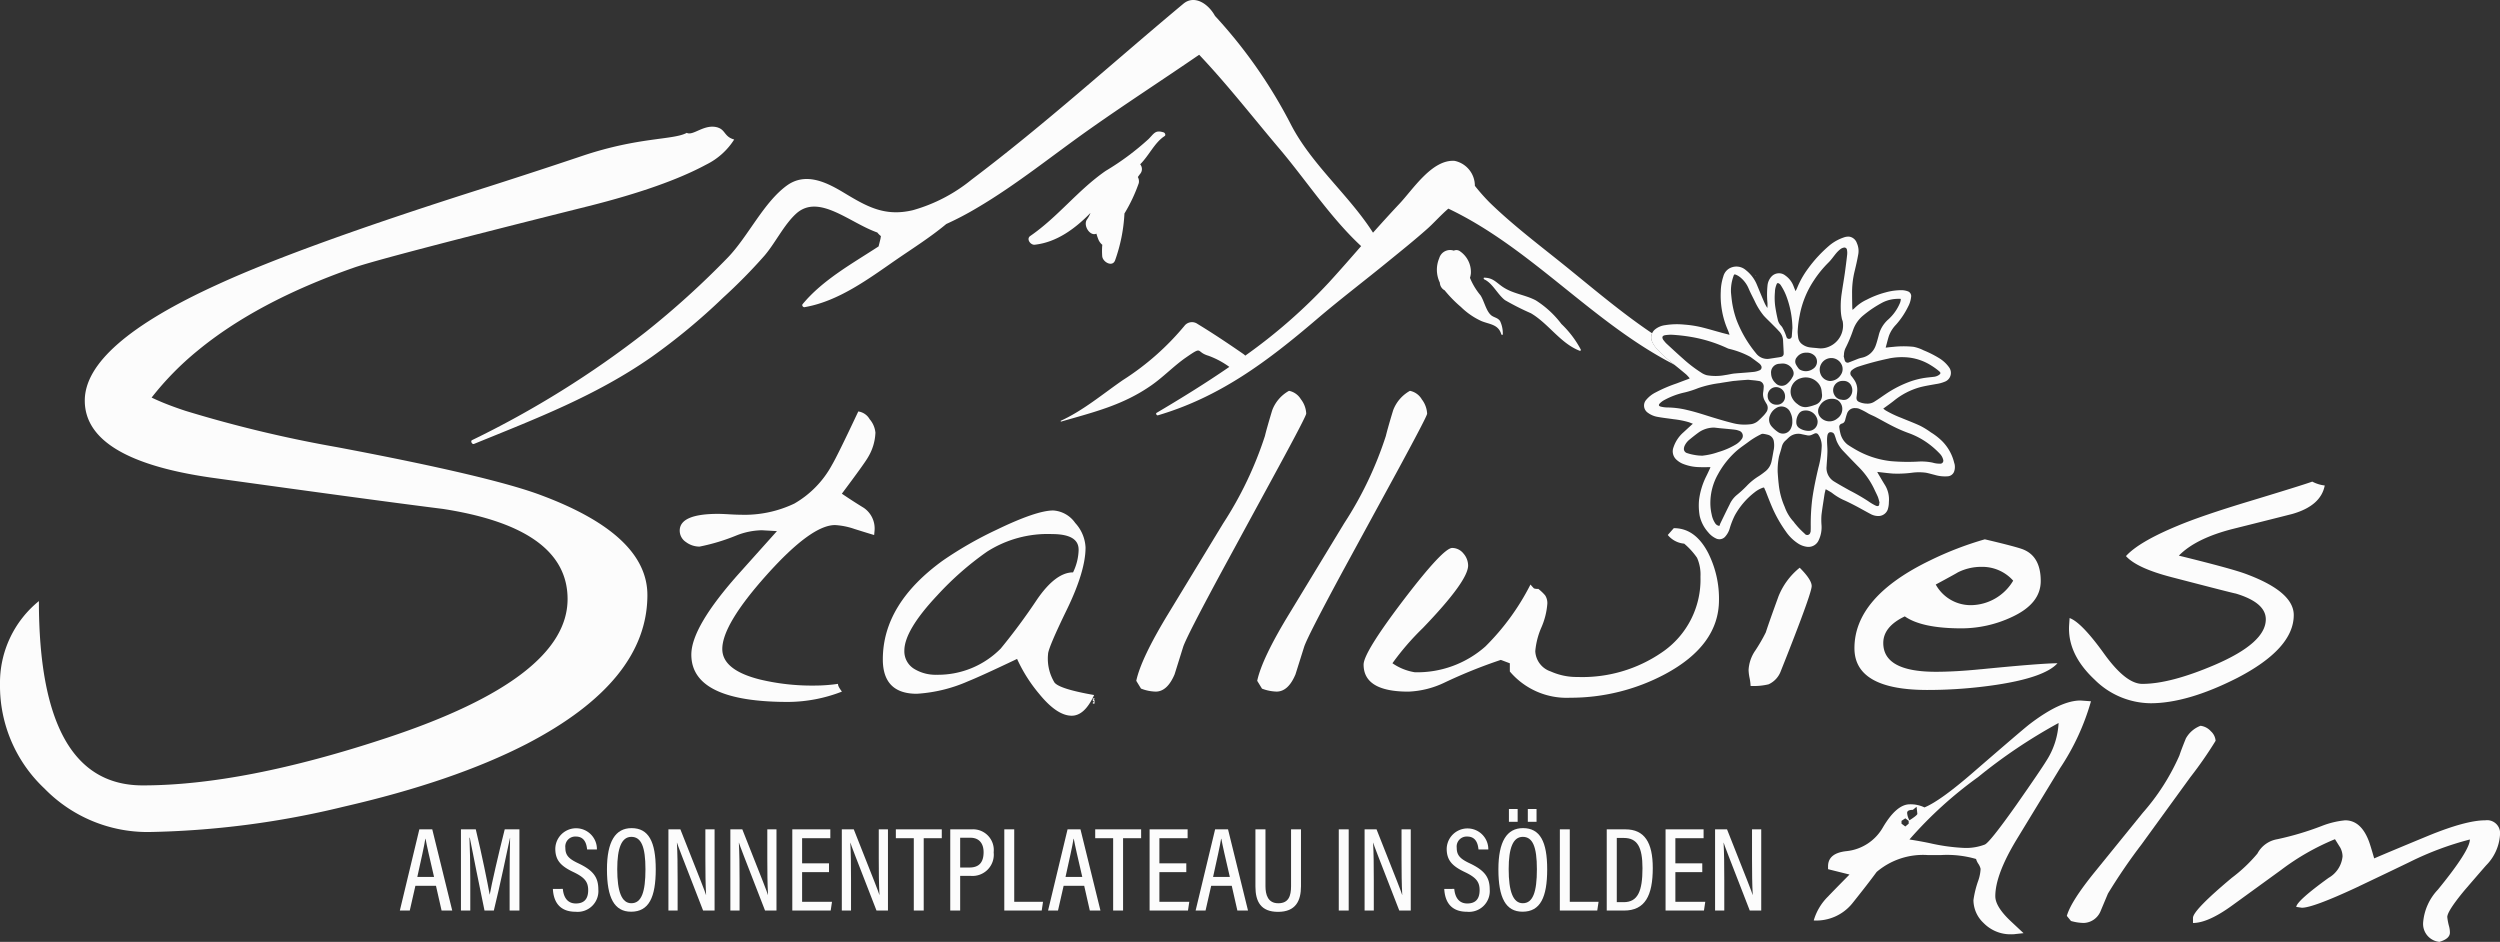 <svg xmlns="http://www.w3.org/2000/svg" xmlns:xlink="http://www.w3.org/1999/xlink" width="330" height="124.327" viewBox="0 0 330 124.327">
  <rect x="0" y="0" width="330" height="124.327" fill="#333333" stroke="none"/>
  <defs>
    <clipPath id="clip-path">
      <rect id="Rechteck_48" data-name="Rechteck 48" width="330" height="124.327" fill="#fcfcfc"/>
    </clipPath>
  </defs>
  <g id="Gruppe_59" data-name="Gruppe 59" clip-path="url(#clip-path)">
    <path id="Pfad_57" data-name="Pfad 57" d="M209.992,48.138c-10.782-5.506-18.865-15.377-29.842-20.6-1.045.9-2.03,2.018-2.844,2.723-1.629,1.446-3.318,2.8-5,4.169-3.173,2.6-6.455,5.081-9.566,7.743C156.265,47.7,150.017,52.4,141.812,54.823c-.158.049-.328-.243-.17-.328,3.185-1.884,6.442-3.89,9.6-6.066a11.269,11.269,0,0,0-2.759-1.471c-1.726-.5-.644-1.374-3,.255-1.568,1.094-2.929,2.528-4.51,3.634-3.768,2.638-7.573,3.537-11.924,4.8-.049.012-.109-.085-.049-.109,2.954-1.349,5.506-3.513,8.181-5.361a34.86,34.86,0,0,0,8.2-7.245,1.263,1.263,0,0,1,1.665-.17c2.079,1.264,4.072,2.6,6.078,3.987a1.67,1.67,0,0,1,.219.194A71.384,71.384,0,0,0,164.372,37.3c1.446-1.58,2.857-3.2,4.267-4.814-4.011-3.707-7.318-8.764-10.758-12.824-3.476-4.1-6.892-8.5-10.624-12.435-4.777,3.282-9.627,6.418-14.368,9.761-4.959,3.489-9.736,7.39-14.975,10.466a40.924,40.924,0,0,1-4.036,2.115c-2.115,1.763-4.534,3.282-6.649,4.741-3.647,2.528-7.6,5.47-12.058,6.236-.194.036-.4-.231-.255-.4,2.65-3.2,6.527-5.336,10.028-7.621.085-.34.17-.681.255-1.033.012-.109.036-.219.049-.328a2.914,2.914,0,0,1-.474-.474c-3.671-1.288-7.731-5.178-10.709-2.492-1.617,1.471-2.747,3.865-4.181,5.543a71.15,71.15,0,0,1-5.458,5.543,82.142,82.142,0,0,1-9.457,7.84c-7.354,5.13-15.206,8.12-23.436,11.475-.243.1-.5-.377-.255-.5A127.966,127.966,0,0,0,74.228,43.8a113.587,113.587,0,0,0,10.83-9.822c2.674-2.784,4.692-7.232,7.767-9.481,2.443-1.775,5.13-.5,7.427.875,3.087,1.86,5.458,3.27,9.226,2.37a21.4,21.4,0,0,0,7.731-4.023C126.885,16.424,135.868,8.256,145.167.5c1.447-1.216,3.282-.036,4.181,1.6a64.846,64.846,0,0,1,10.077,14.441c2.747,5.251,7.634,9.238,10.782,14.173,1.143-1.276,2.285-2.54,3.452-3.78,1.823-1.921,4.327-5.908,7.318-5.7a3.356,3.356,0,0,1,2.674,3.294,26.366,26.366,0,0,0,1.957,2.212c3.136,3.051,6.734,5.75,10.138,8.5,3.659,2.966,7.318,6.066,11.219,8.7a.3.3,0,0,0,.085.049,1.32,1.32,0,0,0,0,1.094,3.534,3.534,0,0,0,.6.924,15.1,15.1,0,0,0,1.945,1.8l.4.328" transform="translate(11.031 0)" fill="#fcfcfc"/>
    <path id="Pfad_58" data-name="Pfad 58" d="M119.873,25.021a3.834,3.834,0,0,1-.5.917c-.476.83.469,2.211,1.278,1.827a7.72,7.72,0,0,0,.282.82,1.837,1.837,0,0,0,.5.656c0,.038-.012.075-.016.114a9.141,9.141,0,0,0,0,1.366c.039.772,1.343,1.522,1.7.564a21.517,21.517,0,0,0,1.236-6.191c.007-.012.017-.016.023-.029a21.088,21.088,0,0,0,1.868-3.972,1.161,1.161,0,0,0-.124-.8c.12-.173.244-.344.378-.515a.975.975,0,0,0-.072-1.168c1.184-1.169,1.908-2.877,3.227-3.724.193-.124.051-.433-.128-.489-1.1-.349-1.248.129-1.991.879a34.875,34.875,0,0,1-5.655,4.2c-3.664,2.53-6.3,6.079-9.959,8.594-.565.389.035,1.217.585,1.156,2.9-.316,5.345-2.126,7.366-4.2" transform="translate(24.075 3.078)" fill="#fcfcfc"/>
    <path id="Pfad_59" data-name="Pfad 59" d="M171.353,36.233A12.806,12.806,0,0,0,168,33.15c-1.479-.779-3.089-.858-4.489-1.863-.825-.592-1.218-1.109-2.307-1.134-.151,0-.083.19,0,.231,1.115.518,1.753,2,2.733,2.739a33.843,33.843,0,0,0,3.412,1.725c2.322,1.36,3.914,3.989,6.446,4.956.106.04.176-.081.137-.171a13.206,13.206,0,0,0-2.588-3.4" transform="translate(34.728 6.499)" fill="#fcfcfc"/>
    <path id="Pfad_60" data-name="Pfad 60" d="M163.164,35.727c-.633-.558-.878-1.826-1.361-2.585a8.778,8.778,0,0,1-1.4-2.319,3.054,3.054,0,0,0,.12-.583,3.318,3.318,0,0,0-1.423-2.915.8.8,0,0,0-.831-.091,1.488,1.488,0,0,0-1.922.993,3.9,3.9,0,0,0,.081,3.23,1.2,1.2,0,0,0,.564.975c.018.01.036.016.056.024a16.408,16.408,0,0,0,2.159,2.207,9.464,9.464,0,0,0,2.689,1.857c1.071.449,2.244.419,2.638,1.741.034.117.224.126.205-.018a3.835,3.835,0,0,0-.367-1.726c-.328-.461-.818-.442-1.212-.789" transform="translate(33.633 5.853)" fill="#fcfcfc"/>
    <path id="Pfad_61" data-name="Pfad 61" d="M45.474,97.511l-.743,3.267h-1.31l2.573-10.717H47.7l2.635,10.717H48.93l-.741-3.267Zm2.461-1.168c-.583-2.509-.963-4.151-1.121-5.035h-.03c-.142.931-.569,2.809-1.058,5.035Z" transform="translate(9.359 19.412)" fill="#fcfcfc"/>
    <path id="Pfad_62" data-name="Pfad 62" d="M56.481,96.328c0-1.973.032-3.993.063-5.13h-.016c-.4,1.878-1.293,6.171-2.131,9.581H53.166c-.615-3-1.563-7.608-1.941-9.612h-.047c.062,1.246.111,3.582.111,5.43v4.183H50.057V90.062h1.957c.8,3.3,1.579,7.166,1.831,8.6h.017c.205-1.216,1.168-5.43,1.973-8.6h1.94v10.717H56.481Z" transform="translate(10.789 19.412)" fill="#fcfcfc"/>
    <path id="Pfad_63" data-name="Pfad 63" d="M61.352,97.947c.095,1.073.583,1.925,1.721,1.925,1.089,0,1.625-.6,1.625-1.752,0-1.089-.457-1.673-1.894-2.368-1.7-.8-2.446-1.563-2.446-3.109a2.746,2.746,0,0,1,5.492.095H64.558c-.064-.537-.222-1.7-1.484-1.7a1.317,1.317,0,0,0-1.389,1.483c0,.978.427,1.453,1.753,2.068,1.878.9,2.6,1.783,2.6,3.425a2.739,2.739,0,0,1-3,2.951c-2.21,0-2.921-1.436-3-3.015Z" transform="translate(12.942 19.387)" fill="#fcfcfc"/>
    <path id="Pfad_64" data-name="Pfad 64" d="M72.352,95.362c0,3.694-.9,5.6-3.252,5.6-2.226,0-3.188-1.846-3.188-5.588,0-3.694,1.121-5.446,3.252-5.446,2.24,0,3.188,1.784,3.188,5.43m-5.083-.016c0,2.953.583,4.5,1.862,4.5,1.342,0,1.862-1.484,1.862-4.483s-.566-4.278-1.862-4.278c-1.279,0-1.862,1.451-1.862,4.262" transform="translate(14.207 19.384)" fill="#fcfcfc"/>
    <path id="Pfad_65" data-name="Pfad 65" d="M72.586,100.779V90.062h1.579c2.825,7.134,3.236,8.16,3.378,8.65h.016c-.08-1.421-.095-3.03-.095-4.767V90.062H78.68v10.717H77.164c-2.92-7.514-3.315-8.525-3.44-8.95h-.017c.079,1.326.095,3.047.095,4.973v3.977Z" transform="translate(15.645 19.412)" fill="#fcfcfc"/>
    <path id="Pfad_66" data-name="Pfad 66" d="M79.312,100.779V90.062h1.579c2.825,7.134,3.235,8.16,3.377,8.65h.016c-.079-1.421-.094-3.03-.094-4.767V90.062H85.4v10.717H83.89c-2.921-7.514-3.315-8.525-3.441-8.95h-.016c.078,1.326.095,3.047.095,4.973v3.977Z" transform="translate(17.095 19.412)" fill="#fcfcfc"/>
    <path id="Pfad_67" data-name="Pfad 67" d="M90.884,95.712H87.333v3.915h3.946l-.173,1.152H86.039V90.062h5.019v1.167H87.333v3.315h3.552Z" transform="translate(18.545 19.412)" fill="#fcfcfc"/>
    <path id="Pfad_68" data-name="Pfad 68" d="M91.415,100.779V90.062h1.579c2.825,7.134,3.235,8.16,3.377,8.65h.016c-.079-1.421-.094-3.03-.094-4.767V90.062h1.214v10.717H95.993c-2.921-7.514-3.315-8.525-3.441-8.95h-.016c.078,1.326.095,3.047.095,4.973v3.977Z" transform="translate(19.704 19.412)" fill="#fcfcfc"/>
    <path id="Pfad_69" data-name="Pfad 69" d="M99.652,91.229H97.284V90.061h6.061v1.168h-2.384v9.549H99.652Z" transform="translate(20.969 19.412)" fill="#fcfcfc"/>
    <path id="Pfad_70" data-name="Pfad 70" d="M103.192,90.061h2.842a2.736,2.736,0,0,1,2.888,3.032,2.808,2.808,0,0,1-3.046,3.109H104.5v4.578h-1.31ZM104.5,95.1h1.231c1.23,0,1.862-.647,1.862-2.02,0-1.168-.6-1.91-1.736-1.91H104.5Z" transform="translate(22.242 19.412)" fill="#fcfcfc"/>
    <path id="Pfad_71" data-name="Pfad 71" d="M109.061,90.061h1.31v9.565h3.8L114,100.779h-4.94Z" transform="translate(23.507 19.412)" fill="#fcfcfc"/>
    <path id="Pfad_72" data-name="Pfad 72" d="M115.867,97.511l-.743,3.267h-1.31l2.572-10.717h1.705l2.637,10.717h-1.405l-.741-3.267Zm2.461-1.168c-.583-2.509-.963-4.151-1.121-5.035h-.032c-.142.931-.569,2.809-1.058,5.035Z" transform="translate(24.532 19.412)" fill="#fcfcfc"/>
    <path id="Pfad_73" data-name="Pfad 73" d="M121.3,91.229h-2.367V90.061h6.061v1.168h-2.384v9.549H121.3Z" transform="translate(25.635 19.412)" fill="#fcfcfc"/>
    <path id="Pfad_74" data-name="Pfad 74" d="M129.684,95.712h-3.552v3.915h3.946l-.173,1.152h-5.066V90.062h5.019v1.167h-3.726v3.315h3.552Z" transform="translate(26.908 19.412)" fill="#fcfcfc"/>
    <path id="Pfad_75" data-name="Pfad 75" d="M131.891,97.511l-.743,3.267h-1.31l2.572-10.717h1.705l2.637,10.717h-1.405l-.741-3.267Zm2.461-1.168c-.583-2.509-.963-4.151-1.121-5.035H133.2c-.142.931-.569,2.809-1.058,5.035Z" transform="translate(27.985 19.412)" fill="#fcfcfc"/>
    <path id="Pfad_76" data-name="Pfad 76" d="M137.657,90.061v7.5c0,1.121.316,2.257,1.69,2.257,1.357,0,1.687-.947,1.687-2.257v-7.5h1.31v7.513c0,1.941-.71,3.378-3.03,3.378-2.257,0-2.983-1.342-2.983-3.331V90.061Z" transform="translate(29.385 19.412)" fill="#fcfcfc"/>
    <rect id="Rechteck_47" data-name="Rechteck 47" width="1.309" height="10.717" transform="translate(176.718 109.474)" fill="#fcfcfc"/>
    <path id="Pfad_77" data-name="Pfad 77" d="M148.186,100.779V90.062h1.578c2.825,7.134,3.236,8.16,3.378,8.65h.016c-.079-1.421-.095-3.03-.095-4.767V90.062h1.216v10.717h-1.515c-2.921-7.514-3.316-8.525-3.441-8.95h-.016c.078,1.326.094,3.047.094,4.973v3.977Z" transform="translate(31.94 19.412)" fill="#fcfcfc"/>
    <path id="Pfad_78" data-name="Pfad 78" d="M158.157,97.947c.095,1.073.583,1.925,1.72,1.925,1.09,0,1.626-.6,1.626-1.752,0-1.089-.458-1.673-1.9-2.368-1.7-.8-2.446-1.563-2.446-3.109a2.747,2.747,0,0,1,5.493.095h-1.295c-.063-.537-.221-1.7-1.484-1.7a1.318,1.318,0,0,0-1.389,1.483c0,.978.427,1.453,1.753,2.068,1.879.9,2.6,1.783,2.6,3.425a2.739,2.739,0,0,1-3,2.951c-2.211,0-2.921-1.436-3-3.015Z" transform="translate(33.807 19.387)" fill="#fcfcfc"/>
    <path id="Pfad_79" data-name="Pfad 79" d="M169.157,95.809c0,3.694-.9,5.6-3.252,5.6-2.226,0-3.188-1.848-3.188-5.588,0-3.694,1.121-5.446,3.252-5.446,2.24,0,3.188,1.783,3.188,5.429m-5.083-.015c0,2.951.583,4.5,1.862,4.5,1.343,0,1.862-1.484,1.862-4.484s-.566-4.276-1.862-4.276c-1.279,0-1.862,1.451-1.862,4.262m.032-7.94h1.152v1.688h-1.152Zm2.494,0h1.152v1.688H166.6Z" transform="translate(35.072 18.936)" fill="#fcfcfc"/>
    <path id="Pfad_80" data-name="Pfad 80" d="M169.391,90.061H170.7v9.565h3.8l-.174,1.152h-4.94Z" transform="translate(36.511 19.412)" fill="#fcfcfc"/>
    <path id="Pfad_81" data-name="Pfad 81" d="M174.481,90.062h2.463c2.525,0,3.614,1.737,3.614,5.1,0,3.63-1.01,5.619-3.788,5.619h-2.289Zm1.326,9.612h.915c1.878,0,2.477-1.484,2.477-4.483,0-2.779-.678-3.993-2.461-3.993h-.931Z" transform="translate(37.608 19.412)" fill="#fcfcfc"/>
    <path id="Pfad_82" data-name="Pfad 82" d="M185.716,95.712h-3.552v3.915h3.946l-.173,1.152H180.87V90.062h5.019v1.167h-3.726v3.315h3.552Z" transform="translate(38.985 19.412)" fill="#fcfcfc"/>
    <path id="Pfad_83" data-name="Pfad 83" d="M186.246,100.779V90.062h1.578c2.825,7.134,3.236,8.16,3.378,8.65h.016c-.079-1.421-.095-3.03-.095-4.767V90.062h1.216v10.717h-1.515c-2.921-7.514-3.316-8.525-3.441-8.95h-.016c.078,1.326.094,3.047.094,4.973v3.977Z" transform="translate(40.144 19.412)" fill="#fcfcfc"/>
    <path id="Pfad_84" data-name="Pfad 84" d="M190.751,29.991l-.16-.16c.112.152.006.049.16.16" transform="translate(41.08 6.43)" fill="#fcfcfc" fill-rule="evenodd"/>
    <path id="Pfad_85" data-name="Pfad 85" d="M94.77,13.876c1,.32.842,1.219,2.144,1.574A9.159,9.159,0,0,1,93.2,18.771q-5.437,2.937-15.51,5.472Q49.9,31.2,46.611,32.4q-12.69,4.451-20.569,10.956a39,39,0,0,0-6.028,6.156q.775.377,1.727.76,1.22.49,2.733.991a168.289,168.289,0,0,0,20.031,4.8q20.541,3.88,27.125,6.417,13.824,5.213,13.826,13.1,0,11.365-15.933,19.65-9.612,4.947-24.161,8.288a116.593,116.593,0,0,1-25.742,3.343,19,19,0,0,1-13.76-5.748A18.6,18.6,0,0,1,0,87.339,13.879,13.879,0,0,1,5.134,76.377q0,24.33,13.694,24.329,13.3,0,32.259-6.283Q74.919,86.537,74.921,76.11q0-9.354-16.46-11.9-8.56-1.068-30.679-4.144Q11.192,57.663,11.191,49.91q0-7.352,17.644-15.373Q39.9,29.459,64.387,21.7q7.125-2.285,12.392-4.061c7.583-2.556,12.074-2.094,13.874-3.069.841.456,2.345-1.262,4.116-.7" transform="translate(0 2.966)" fill="#fcfcfc"/>
    <path id="Pfad_86" data-name="Pfad 86" d="M99.646,47.527a6.754,6.754,0,0,1-.965,3.181q-.4.737-3.464,4.827,1.419.966,2.9,1.873a3.305,3.305,0,0,1,1.421,2.954l-.057.626q-.058,0-2.612-.8a9.36,9.36,0,0,0-2.556-.511q-3.125,0-9,6.559t-5.878,9.8q0,2.784,5,4.033a29.5,29.5,0,0,0,7.156.795,22,22,0,0,0,3.124-.227q-.057.284.512,1.022a19.831,19.831,0,0,1-7.1,1.364q-12.78,0-12.779-6.248,0-3.692,6.418-10.847l4.884-5.453-1.987-.114a9.5,9.5,0,0,0-3.351.682,26.472,26.472,0,0,1-4.884,1.477,2.993,2.993,0,0,1-1.789-.6,1.8,1.8,0,0,1-.824-1.506q0-2.213,5.055-2.215.511,0,1.477.057t1.477.056a15.247,15.247,0,0,0,7.127-1.476,13.059,13.059,0,0,0,4.97-5.113q.737-1.247,3.464-7.042a2.049,2.049,0,0,1,1.5,1.021,3.176,3.176,0,0,1,.767,1.818" transform="translate(15.908 9.632)" fill="#fcfcfc"/>
    <path id="Pfad_87" data-name="Pfad 87" d="M123.757,79.8q-1.249,2.726-2.954,2.726-1.931,0-4.259-2.84a20.115,20.115,0,0,1-2.954-4.657q-4.77,2.272-6.474,2.954a19.752,19.752,0,0,1-6.76,1.646q-4.487,0-4.487-4.542,0-7.328,7.952-13.063a49.614,49.614,0,0,1,7.043-4.033q5.28-2.556,7.5-2.556a3.821,3.821,0,0,1,2.9,1.648,5.118,5.118,0,0,1,1.364,3.237q0,3.123-2.471,8.207T117.679,74.4a6.056,6.056,0,0,0,.852,3.749q.682.851,5.226,1.646m-2.045-19.2q0-2.046-3.521-2.046a14.863,14.863,0,0,0-8.576,2.329,40.156,40.156,0,0,0-6.589,5.793q-4.316,4.6-4.316,7.27a2.716,2.716,0,0,0,1.364,2.442,5.4,5.4,0,0,0,2.9.738,11.631,11.631,0,0,0,8.463-3.464,80.705,80.705,0,0,0,4.827-6.531q2.441-3.521,4.715-3.521a7.176,7.176,0,0,0,.738-3.01m1.874,20.332v-.17h.113v-.17h-.113v-.342h.227v.114H123.7v.113h.114v.455Z" transform="translate(20.664 11.948)" fill="#fcfcfc"/>
    <path id="Pfad_88" data-name="Pfad 88" d="M145.823,45.454q0,.339-3.8,7.326l-7.384,13.574q-4.6,8.52-5.054,9.882l-1.137,3.636q-.966,2.272-2.5,2.272a5.66,5.66,0,0,1-1.93-.4l-.625-1.022q.624-2.954,4.259-8.917l7.213-11.87a48.717,48.717,0,0,0,5.51-11.531q.226-.965.965-3.407a4.907,4.907,0,0,1,2.215-2.556,2.374,2.374,0,0,1,1.562,1.107,3.311,3.311,0,0,1,.71,1.9" transform="translate(26.595 9.148)" fill="#fcfcfc"/>
    <path id="Pfad_89" data-name="Pfad 89" d="M158.243,43.548a2.362,2.362,0,0,0-1.556-1.106,4.916,4.916,0,0,0-2.212,2.553c-.5,1.629-.814,2.771-.972,3.416A48.161,48.161,0,0,1,148,59.934l-7.208,11.876c-2.431,3.975-3.853,6.953-4.267,8.91l.632,1.033a5.855,5.855,0,0,0,1.921.389c1.033,0,1.86-.754,2.5-2.273l1.143-3.634q.438-1.349,5.044-9.882l7.39-13.565c2.528-4.668,3.8-7.111,3.8-7.33a3.338,3.338,0,0,0-.717-1.908" transform="translate(29.426 9.148)" fill="#fcfcfc"/>
    <path id="Pfad_90" data-name="Pfad 90" d="M193.627,60.756q-1.714-3.41-4.607-3.4l-.79.9a3.153,3.153,0,0,0,2.164,1.143,9.4,9.4,0,0,1,1.7,1.872,5.451,5.451,0,0,1,.45,2.5,11.6,11.6,0,0,1-5.105,9.992A18.531,18.531,0,0,1,176.306,77a8.352,8.352,0,0,1-3.525-.729,2.965,2.965,0,0,1-2.042-2.674,9.957,9.957,0,0,1,.79-3.1,9.638,9.638,0,0,0,.8-3.148,1.871,1.871,0,0,0-.292-1.13,6.44,6.44,0,0,0-.9-.851,1.382,1.382,0,0,1-.571-.061c-.158-.158-.3-.328-.462-.511a31.592,31.592,0,0,1-5.956,8.181,13.58,13.58,0,0,1-9.311,3.4,7.182,7.182,0,0,1-2.954-1.191,34.552,34.552,0,0,1,4.023-4.656q5.962-6.2,5.968-8.241a2.439,2.439,0,0,0-.62-1.592,1.91,1.91,0,0,0-1.483-.729q-1.185,0-6.442,6.892-5.251,6.91-5.251,8.5,0,3.574,5.908,3.574a12.08,12.08,0,0,0,4.765-1.191,66.95,66.95,0,0,1,7.439-3l1.191.45v1.082a9.812,9.812,0,0,0,7.95,3.464,26.511,26.511,0,0,0,12.557-3.124q7.093-3.811,7.1-9.773a13.371,13.371,0,0,0-1.361-6.078" transform="translate(31.918 12.362)" fill="#fcfcfc"/>
    <path id="Pfad_91" data-name="Pfad 91" d="M218.083,75.713c-2.273.231-4.267.34-5.968.34q-6.929,0-6.929-3.8c0-1.434.948-2.613,2.844-3.513,1.507,1.058,4.011,1.58,7.488,1.58a15.688,15.688,0,0,0,6.588-1.471c2.577-1.179,3.865-2.759,3.865-4.777,0-2.261-.851-3.683-2.553-4.254-.8-.267-2.407-.681-4.826-1.252a43.9,43.9,0,0,0-7.22,2.784q-9.992,4.832-9.992,11.584,0,5.506,9.6,5.519a61.414,61.414,0,0,0,9.141-.681q6.363-.966,8.059-2.844-2.1,0-10.1.79m-3.075-12.775a6.871,6.871,0,0,1,3.185-.741,5.451,5.451,0,0,1,4.145,1.823,6.562,6.562,0,0,1-5.567,3.233,5.263,5.263,0,0,1-4.656-2.723c1.9-1.021,2.857-1.556,2.893-1.592" transform="translate(43.406 12.623)" fill="#fcfcfc"/>
    <path id="Pfad_92" data-name="Pfad 92" d="M258.437,52.814q-.511,2.671-4.259,3.749-2.215.567-7.895,1.987-4.885,1.251-7.1,3.521,7.157,1.761,8.917,2.442,6.248,2.33,6.248,5.4,0,4.429-7.44,8.291-6.589,3.351-11.472,3.351a10.61,10.61,0,0,1-7.384-3.124q-3.634-3.408-3.35-7.27l.056-.852q1.59.569,4.6,4.771,2.841,3.92,5,3.919,3.69,0,9.542-2.5,6.757-2.9,6.758-6.021,0-2.213-3.976-3.407-.17,0-8.463-2.159-4.6-1.192-6.021-2.782,1.7-1.874,6.76-3.975,3.236-1.364,9.655-3.3,6.929-2.1,8.178-2.555a4.649,4.649,0,0,0,1.647.511" transform="translate(48.428 11.273)" fill="#fcfcfc"/>
    <path id="Pfad_93" data-name="Pfad 93" d="M233.555,76.173A31.255,31.255,0,0,1,229.477,85l-5.667,9.309q-2.884,4.728-2.883,7.6,0,1.34,1.939,3.2l1.789,1.676-1.044.112a3.591,3.591,0,0,1-.6.036,4.945,4.945,0,0,1-3.628-1.488,4.169,4.169,0,0,1-1.342-3.017,13.053,13.053,0,0,1,.645-2.606,5.536,5.536,0,0,0,.3-1.527,2.025,2.025,0,0,0-.3-.67,2.282,2.282,0,0,1-.3-.633,13.742,13.742,0,0,0-4.574-.521h-1.84a9.445,9.445,0,0,0-6.711,2.234q-1.143,1.564-3.231,4.171a6.127,6.127,0,0,1-5.071,2.233,7.257,7.257,0,0,1,1.889-3.164q.447-.483,2.833-2.9l-2.833-.707v-.373q0-1.749,2.436-2.009a6.263,6.263,0,0,0,4.822-3.165q1.79-3.016,3.531-3.016a4.194,4.194,0,0,1,1.939.41q2.088-.855,6.463-4.654,6.363-5.51,7.358-6.293,4.126-3.163,6.761-3.165ZM209.493,92.331v-.372l-.447-.335-.5.335v.372l.5.373Zm1.144-1.3-.1-.93-.5.408q-.795,0-.745.447a2.3,2.3,0,0,0,.3.931c.7-.447,1.045-.732,1.045-.857m18.643-11.989a69.732,69.732,0,0,0-10.64,7.149,53.44,53.44,0,0,0-9.048,8.228q1.442.224,2.685.485a25.333,25.333,0,0,0,4.624.633,6.971,6.971,0,0,0,2.635-.447q.645-.261,4.126-5.175,3.282-4.693,4.027-5.921a10.134,10.134,0,0,0,1.591-4.952" transform="translate(42.454 16.394)" fill="#fcfcfc"/>
    <path id="Pfad_94" data-name="Pfad 94" d="M244.086,80.791a52.622,52.622,0,0,1-3.331,4.8l-6.464,8.9a74.842,74.842,0,0,0-4.423,6.479l-1,2.382a2.494,2.494,0,0,1-2.187,1.49,6.438,6.438,0,0,1-1.691-.261l-.546-.67q.545-1.936,3.728-5.846l6.314-7.782a29.166,29.166,0,0,0,4.822-7.558q.2-.633.846-2.234a3.719,3.719,0,0,1,1.939-1.676,2.189,2.189,0,0,1,1.367.727,1.873,1.873,0,0,1,.621,1.247" transform="translate(48.378 16.988)" fill="#fcfcfc"/>
    <path id="Pfad_95" data-name="Pfad 95" d="M278.669,91.015a6.322,6.322,0,0,1-1.839,4.021q-.946,1.079-2.835,3.276-2.286,2.757-2.286,3.537a7.535,7.535,0,0,0,.248,1.267,3.288,3.288,0,0,1,.1.782q0,.819-1.392,1.229a2.387,2.387,0,0,1-2.138-2.606,7.133,7.133,0,0,1,1.939-4.282q4.225-5.175,4.226-6.627a40.628,40.628,0,0,0-7.955,2.978q-2.387,1.156-7.16,3.425-5.618,2.607-7.06,2.607l-.745-.112q.1-.819,4.275-3.835a3.664,3.664,0,0,0,1.839-2.831,2.565,2.565,0,0,0-.3-1.154c-.033-.05-.266-.422-.7-1.117a31.7,31.7,0,0,0-7.109,4.059l-6.464,4.691q-3.182,2.31-5.17,2.31v-.671q0-1,5.121-5.286a20.311,20.311,0,0,0,3.38-3.2,3.647,3.647,0,0,1,2.635-1.9,38.982,38.982,0,0,0,5.866-1.749,11.381,11.381,0,0,1,3.083-.745q2.088,0,3.132,2.754.2.523.7,2.272,1.987-.857,7.209-3.016,4.921-2.009,7.457-2.011a1.713,1.713,0,0,1,1.939,1.936" transform="translate(51.331 19.2)" fill="#fcfcfc"/>
    <path id="Pfad_96" data-name="Pfad 96" d="M193.789,65.551q-1.212,3.32-1.634,4.64a22.553,22.553,0,0,1-1.371,2.372,4.964,4.964,0,0,0-.9,2.583,6.03,6.03,0,0,0,.131,1.054,6.106,6.106,0,0,1,.132,1.055,8.4,8.4,0,0,0,2.372-.211,3.08,3.08,0,0,0,1.635-1.792q.737-1.845,1.106-2.795,2.952-7.538,2.953-8.381t-1.581-2.425a9.223,9.223,0,0,0-2.847,3.9" transform="translate(40.929 13.288)" fill="#fcfcfc"/>
    <path id="Pfad_97" data-name="Pfad 97" d="M219.494,55.643a6.063,6.063,0,0,0-1.629-2.966,8.37,8.37,0,0,0-1.471-1.143,10.285,10.285,0,0,0-1.4-.863c-.827-.389-1.69-.705-2.528-1.058a13.931,13.931,0,0,1-2.018-.96,3.546,3.546,0,0,1-.34-.255c.474-.34.936-.669,1.386-1.021a9.446,9.446,0,0,1,3.464-1.8c.7-.182,1.422-.292,2.139-.425a4.633,4.633,0,0,0,1.216-.34,1.24,1.24,0,0,0,.486-1.86,4.451,4.451,0,0,0-1.337-1.228,13.789,13.789,0,0,0-2.03-1.021,5.2,5.2,0,0,0-1.325-.462,12.857,12.857,0,0,0-2.735.012c-.3.024-.62.061-.936.1a1.312,1.312,0,0,1,.061-.255c.122-.45.231-.912.377-1.349a4.19,4.19,0,0,1,.912-1.422,10.509,10.509,0,0,0,1.6-2.382,3.464,3.464,0,0,0,.4-1.288.666.666,0,0,0-.474-.754,2.419,2.419,0,0,0-.669-.134,7.745,7.745,0,0,0-2.237.292,12.039,12.039,0,0,0-2.48.96,5.477,5.477,0,0,0-1.629,1.143c-.073.061-.146.122-.243.207-.012-.146-.036-.255-.036-.365-.012-.608-.024-1.216-.024-1.823a11.8,11.8,0,0,1,.316-2.844c.182-.741.353-1.483.486-2.237a2.506,2.506,0,0,0-.17-1.544,1.266,1.266,0,0,0-.96-.851,1.633,1.633,0,0,0-.729.085,5.917,5.917,0,0,0-1.848,1,17.416,17.416,0,0,0-2.917,3.136,11.678,11.678,0,0,0-1.446,2.577c-.049.122-.122.243-.195.389-.1-.243-.182-.45-.267-.669a3,3,0,0,0-1.07-1.386,1.343,1.343,0,0,0-1.811.1,2.013,2.013,0,0,0-.547,1.155,11.638,11.638,0,0,0-.012,2.346c.012.207,0,.413,0,.62-.012.012-.024.012-.036.024a5.5,5.5,0,0,1-.328-.583c-.353-.8-.681-1.617-1.021-2.431a4.71,4.71,0,0,0-1.459-1.945,1.891,1.891,0,0,0-2.188-.231,1.712,1.712,0,0,0-.79,1.045,6.764,6.764,0,0,0-.34,1.969,11.246,11.246,0,0,0,.146,2.48,11.1,11.1,0,0,0,.754,2.565c.1.219.17.45.255.681h-.085c-.365-.1-.741-.182-1.106-.292-.766-.207-1.532-.438-2.3-.632a14.251,14.251,0,0,0-2.48-.4,9.777,9.777,0,0,0-2.528.073,2.678,2.678,0,0,0-1.3.535,1.4,1.4,0,0,0-.425.547,1.32,1.32,0,0,0,0,1.094,3.535,3.535,0,0,0,.6.924,15.1,15.1,0,0,0,1.945,1.8l.4.328c.523.413,1.033.839,1.544,1.264a5.326,5.326,0,0,1,.486.535.65.65,0,0,0-.158.073c-.535.194-1.07.4-1.6.6a18.539,18.539,0,0,0-2.723,1.167,3.911,3.911,0,0,0-1.276,1,1.143,1.143,0,0,0,.219,1.69,2.98,2.98,0,0,0,1.276.547c.717.134,1.434.207,2.164.316a11.494,11.494,0,0,1,2.006.4c.158.061.316.122.5.194-.438.389-.839.766-1.252,1.143a4.481,4.481,0,0,0-1.3,1.957,1.487,1.487,0,0,0,.438,1.69,2.877,2.877,0,0,0,.681.45,6.079,6.079,0,0,0,2.37.486c.45.024.912,0,1.386,0a.225.225,0,0,0-.024.085c-.17.365-.34.741-.523,1.106a9.623,9.623,0,0,0-.96,3.16,7.949,7.949,0,0,0,.085,2.079A4.847,4.847,0,0,0,187,64.723a2.91,2.91,0,0,0,1,.8,1.02,1.02,0,0,0,1.3-.292,2.728,2.728,0,0,0,.535-1,10.512,10.512,0,0,1,.681-1.738,9.838,9.838,0,0,1,2.589-3.027,3.746,3.746,0,0,1,1.094-.62c.122-.049.194-.036.231.085a2.684,2.684,0,0,0,.146.328c.3.778.6,1.556.936,2.322a17.249,17.249,0,0,0,1.75,3.051,5.719,5.719,0,0,0,1.617,1.58,2.763,2.763,0,0,0,1.264.438,1.47,1.47,0,0,0,1.446-.887,3.972,3.972,0,0,0,.365-2.054,8.785,8.785,0,0,1,0-1.264c.109-.912.267-1.823.4-2.735.036-.219.1-.438.146-.656.061.024.109.024.134.049.231.134.462.255.681.4a7.769,7.769,0,0,0,1.483.924c.559.243,1.106.523,1.641.8.669.353,1.325.729,1.993,1.082a2.117,2.117,0,0,0,1.094.267,1.307,1.307,0,0,0,1.167-.839,3.183,3.183,0,0,0,.158-1.009,3.636,3.636,0,0,0-.486-2.188c-.243-.389-.474-.778-.7-1.167-.122-.194-.231-.389-.353-.62a.391.391,0,0,0,.1.012c.656.073,1.3.158,1.957.207a14.619,14.619,0,0,0,2.626-.122,7.03,7.03,0,0,1,1.75.012c.389.073.778.194,1.179.292a4.71,4.71,0,0,0,1.653.182.966.966,0,0,0,.875-.6,1.814,1.814,0,0,0,.049-1.106m-8.618-13.857a8.585,8.585,0,0,1,2.674-.109,7.064,7.064,0,0,1,2.942,1.082,8.148,8.148,0,0,1,.985.717c.243.207.219.328-.049.511a1.467,1.467,0,0,1-.681.231c-.5.061-1.009.1-1.507.194a10.9,10.9,0,0,0-1.41.365,14.522,14.522,0,0,0-3.44,1.738c-.45.3-.9.632-1.374.924a1.657,1.657,0,0,1-1.045.316,2.633,2.633,0,0,1-1.045-.219c-.3-.134-.4-.34-.34-.729.036-.267.073-.535.085-.8a2.284,2.284,0,0,0-.425-1.422,5.6,5.6,0,0,0-.34-.462.534.534,0,0,1,.073-.8,2.562,2.562,0,0,1,.9-.474,37.2,37.2,0,0,1,4-1.058m-6.09,2.966a1.1,1.1,0,0,1,1.155.8,1.332,1.332,0,0,1-.681,1.641,1.1,1.1,0,0,1-.656.036,1.159,1.159,0,0,1-.972-.656,1.236,1.236,0,0,1,1.155-1.823m-1.7.012a1.427,1.427,0,0,1-1.276-.948,1.536,1.536,0,0,1,1.325-2.079,1.5,1.5,0,0,1,1.422.778,1.35,1.35,0,0,1-.085,1.471,1.7,1.7,0,0,1-1.386.778m3.039-6.746a4.269,4.269,0,0,1,1.361-1.933,14.81,14.81,0,0,1,2.553-1.7,4.544,4.544,0,0,1,1.823-.462c.146-.012.292,0,.45-.012.073,0,.109.036.1.109a1.79,1.79,0,0,1-.1.425,6.063,6.063,0,0,1-1.556,2.2,4.041,4.041,0,0,0-1.276,2.164c-.122.438-.231.875-.389,1.3a2.461,2.461,0,0,1-1.908,1.6,3.752,3.752,0,0,0-.523.17c-.365.146-.729.292-1.082.425a.39.39,0,0,1-.547-.219c-.073-.207-.109-.438-.17-.656h.049a2.152,2.152,0,0,1,.255-1.106,18.146,18.146,0,0,0,.96-2.31m-7.05-1.957a12.388,12.388,0,0,1,1.884-4.595,14.346,14.346,0,0,1,1.884-2.31c.413-.4.717-.875,1.082-1.3a3.757,3.757,0,0,1,.559-.523,1.083,1.083,0,0,1,.4-.17.342.342,0,0,1,.425.3,2.126,2.126,0,0,1,.024.62c-.085.8-.194,1.6-.3,2.395-.134.924-.292,1.835-.425,2.747a11.557,11.557,0,0,0-.109,2.334,6.011,6.011,0,0,0,.122.924c.024.182.134.365.146.559a3.031,3.031,0,0,1-1.811,3.185,2.725,2.725,0,0,1-1.422.219c-.389-.049-.79-.061-1.179-.122a2.167,2.167,0,0,1-1.058-.486,1.323,1.323,0,0,1-.438-.875,6.734,6.734,0,0,1-.061-.681,13.573,13.573,0,0,1,.28-2.224m-.352,5.531a1.471,1.471,0,0,1,1.191-.559,1.447,1.447,0,0,1,1.167.45,1.132,1.132,0,0,1-.3,1.714,1.594,1.594,0,0,1-1.641.1.585.585,0,0,1-.194-.146,3.375,3.375,0,0,1-.4-.62.844.844,0,0,1,.182-.936m.5,2.8a2.164,2.164,0,0,1,2.224.6,1.839,1.839,0,0,1,.5,1.033c.024.17.036.353.061.535a1.3,1.3,0,0,1-.936,1.361,5.247,5.247,0,0,1-.948.267,1.546,1.546,0,0,1-1.325-.353,2.231,2.231,0,0,1-.851-1.094,1.84,1.84,0,0,1,1.276-2.346m2.2,5.713a1.189,1.189,0,0,1-1.313,1.24,2.231,2.231,0,0,1-1.118-.377.861.861,0,0,1-.377-.656,1.946,1.946,0,0,1,.353-1.264.911.911,0,0,1,.6-.365,1.569,1.569,0,0,1,1.86,1.422m-3.306-5.883a2.892,2.892,0,0,1-.669.863,1.1,1.1,0,0,1-1.6-.061,1.781,1.781,0,0,1-.571-1.276,1.138,1.138,0,0,1,1.033-1.252l.413-.036a1.482,1.482,0,0,1,1.447.912.884.884,0,0,1-.049.851m-1,2.589a1.044,1.044,0,0,1-1.094,1.082,1.14,1.14,0,0,1-1.2-1.167,1.119,1.119,0,0,1,1.094-1.155,1.207,1.207,0,0,1,1.2,1.24m-1.337-13.857a2.856,2.856,0,0,1,.243-1,.157.157,0,0,1,.207-.1.693.693,0,0,1,.352.316,7.4,7.4,0,0,1,.766,1.556,12.438,12.438,0,0,1,.741,4.06c-.024.231-.049.669-.085,1.106a.359.359,0,0,1-.7.061,6.266,6.266,0,0,0-.462-1.106,1.445,1.445,0,0,0-.3-.425,1.629,1.629,0,0,1-.389-.778c-.134-.559-.243-1.13-.328-1.69a8.521,8.521,0,0,1-.036-2.006m-5.482-2.03c.085-.231.122-.267.352-.17a2.35,2.35,0,0,1,.6.377,3.834,3.834,0,0,1,1.082,1.507c.231.535.511,1.058.766,1.58a9.075,9.075,0,0,0,1.179,1.908c.316.353.681.693,1.021,1.033.316.328.656.644.972,1a1.875,1.875,0,0,1,.571,1.179l.073,1.422c.012.134.012.267.012.389a.423.423,0,0,1-.353.438,3.683,3.683,0,0,1-.389.073c-.353.049-.693.109-1.045.158a1.858,1.858,0,0,1-1.872-.717,15.688,15.688,0,0,1-2.577-4.425,12.412,12.412,0,0,1-.632-2.735c-.036-.292-.061-.6-.085-.814a5.653,5.653,0,0,1,.328-2.2M183.782,41.9c-.778-.681-1.532-1.386-2.285-2.079a2.753,2.753,0,0,1-.3-.34c-.024-.024-.036-.049-.061-.073s-.036-.049-.061-.073c-.182-.3-.194-.559.267-.632.243-.036.486-.049.729-.061a22.786,22.786,0,0,1,2.589.28,18.8,18.8,0,0,1,4.959,1.544c.061.024.146.036.219.061a11.425,11.425,0,0,1,2.65,1c.036.024.085.049.122.073.377.28.754.547,1.13.839a.838.838,0,0,1,.231.267.424.424,0,0,1-.207.644,2.62,2.62,0,0,1-.79.207c-.827.085-1.665.134-2.492.207-.389.036-.778.146-1.155.194-.024,0-.061.012-.085.012a6.677,6.677,0,0,1-2.407.024,2.423,2.423,0,0,1-.766-.353,17.689,17.689,0,0,1-2.285-1.738m.413,6.673a11.62,11.62,0,0,0-2.589-.328,3.882,3.882,0,0,1-.851-.109c-.292-.073-.34-.219-.134-.438a2.589,2.589,0,0,1,.547-.413,10.152,10.152,0,0,1,2.771-1.033,12.956,12.956,0,0,0,1.763-.571,14.27,14.27,0,0,1,2.674-.632c.036,0,.061-.012.1-.012h.012c.328-.061.644-.109.972-.158s.656-.109.985-.146h.073c.559-.061,1.106-.1,1.75-.146.4.049.9.073,1.386.158a.737.737,0,0,1,.669.851,4.9,4.9,0,0,1-.061.608,1.73,1.73,0,0,0,.219,1.179c.073.134.146.267.231.4a.987.987,0,0,1-.085,1.143,3.3,3.3,0,0,1-.425.5c-.194.207-.389.389-.6.583a1.871,1.871,0,0,1-1.13.462,6.166,6.166,0,0,1-2.31-.182c-.887-.219-1.763-.486-2.65-.754-1.094-.34-2.188-.705-3.318-.96m2.127,6.029a5.342,5.342,0,0,1-1.167-.1,6.04,6.04,0,0,1-.924-.231.582.582,0,0,1-.438-.5,1.059,1.059,0,0,1,.109-.5,2.3,2.3,0,0,1,.644-.8c.413-.34.827-.669,1.252-.972a3.532,3.532,0,0,1,2.006-.6c.438.049.875.1,1.313.134.474.049.948.085,1.422.146a2.353,2.353,0,0,1,.523.134.7.7,0,0,1,.34,1.13,2.55,2.55,0,0,1-.729.669,9.808,9.808,0,0,1-2.346,1.021,8.884,8.884,0,0,1-2.006.462m9.311-.693c-.085.5-.17,1-.28,1.5a2.287,2.287,0,0,1-.887,1.337,9.353,9.353,0,0,1-.79.571,7.839,7.839,0,0,0-1.6,1.3,14.657,14.657,0,0,1-1.288,1.179,3.468,3.468,0,0,0-.96,1.264c-.413.814-.814,1.653-1.216,2.48a1.43,1.43,0,0,0-.085.243c-.012.085-.061.1-.134.085a.759.759,0,0,1-.474-.34,3.133,3.133,0,0,1-.462-1.167,6.627,6.627,0,0,1-.17-1.446,7.711,7.711,0,0,1,1.021-3.878,11.459,11.459,0,0,1,2.443-3.063c.547-.474,1.155-.863,1.726-1.3a10.432,10.432,0,0,1,1.471-.875.5.5,0,0,1,.292-.073,4.533,4.533,0,0,1,.705.146,1.06,1.06,0,0,1,.729.912,3.216,3.216,0,0,1-.036,1.13m-.28-3.185a1.362,1.362,0,0,1-.195-1.446,1.948,1.948,0,0,1,.778-.936,1.275,1.275,0,0,1,1.921.6,2.383,2.383,0,0,1,.243,1.118,1.927,1.927,0,0,1-.182.936,1.143,1.143,0,0,1-1.7.5,4.33,4.33,0,0,1-.863-.766m6.2,5.409c-.328,1.4-.632,2.8-.827,4.218a26.974,26.974,0,0,0-.195,3.574c0,.219,0,.438-.012.644a.245.245,0,0,1-.036.134.416.416,0,0,1-.754.194c-.243-.219-.486-.45-.717-.693s-.425-.486-.632-.729a.668.668,0,0,0-.158-.207,5.635,5.635,0,0,1-1.13-1.908,9.879,9.879,0,0,1-.79-3c-.073-.608-.109-1.216-.134-1.544a9.027,9.027,0,0,1,.182-2.152,1.251,1.251,0,0,0,.049-.17q.182-.565.328-1.13a1.565,1.565,0,0,1,.486-.766c.194-.17.365-.365.571-.523a1.86,1.86,0,0,1,1.592-.3l.705.146a.961.961,0,0,0,.608-.085c.122-.049.231-.109.352-.158a.382.382,0,0,1,.5.17,2.573,2.573,0,0,1,.438,1.459,12.469,12.469,0,0,1-.425,2.832m.194-6.685a1.192,1.192,0,0,1-.073-1.349,1.8,1.8,0,0,1,1.653-1.009,1.491,1.491,0,0,1,.729.158,1.385,1.385,0,0,1,.62.936,1.536,1.536,0,0,1-.644,1.507,1.588,1.588,0,0,1-2.285-.243m7.646,10.587a7.262,7.262,0,0,1,.219.778c-.012,0-.024.012-.036.012.024.4-.134.523-.5.353a7.1,7.1,0,0,1-.972-.583,27.079,27.079,0,0,0-2.443-1.41c-.693-.389-1.4-.778-2.079-1.2a2.072,2.072,0,0,1-.96-1.993c.036-.644.1-1.288.109-1.933.012-.474-.049-.948-.049-1.422a3.682,3.682,0,0,1,.049-.729c.1-.425.389-.5.741-.328a.631.631,0,0,1,.219.328c.085.219.158.462.231.693a4.341,4.341,0,0,0,.948,1.434c.669.705,1.349,1.41,2.03,2.1a10.454,10.454,0,0,1,2.054,2.966c.146.316.3.608.438.936m8.229-4.388a3.084,3.084,0,0,1-1-.134,7.228,7.228,0,0,0-1.981-.134,26.075,26.075,0,0,1-3.513-.061,11.883,11.883,0,0,1-4.765-1.58c-.328-.194-.656-.389-.972-.608a2.669,2.669,0,0,1-.948-1.483,6.189,6.189,0,0,1-.146-.8.435.435,0,0,1,.267-.462.063.063,0,0,0,.049-.024c.316-.061.425-.3.486-.571a7.451,7.451,0,0,1,.219-.741,1.054,1.054,0,0,1,1.13-.729,1.207,1.207,0,0,1,.535.109,8.994,8.994,0,0,1,1.021.523c.328.207.7.34,1.058.523.851.45,1.69.936,2.565,1.361a18.728,18.728,0,0,0,1.763.754,10.3,10.3,0,0,1,2.516,1.3,11.117,11.117,0,0,1,1.714,1.5,1.7,1.7,0,0,1,.389.729.4.4,0,0,1-.389.535" transform="translate(38.481 5.538)" fill="#fcfcfc"/>
  </g>
</svg>
